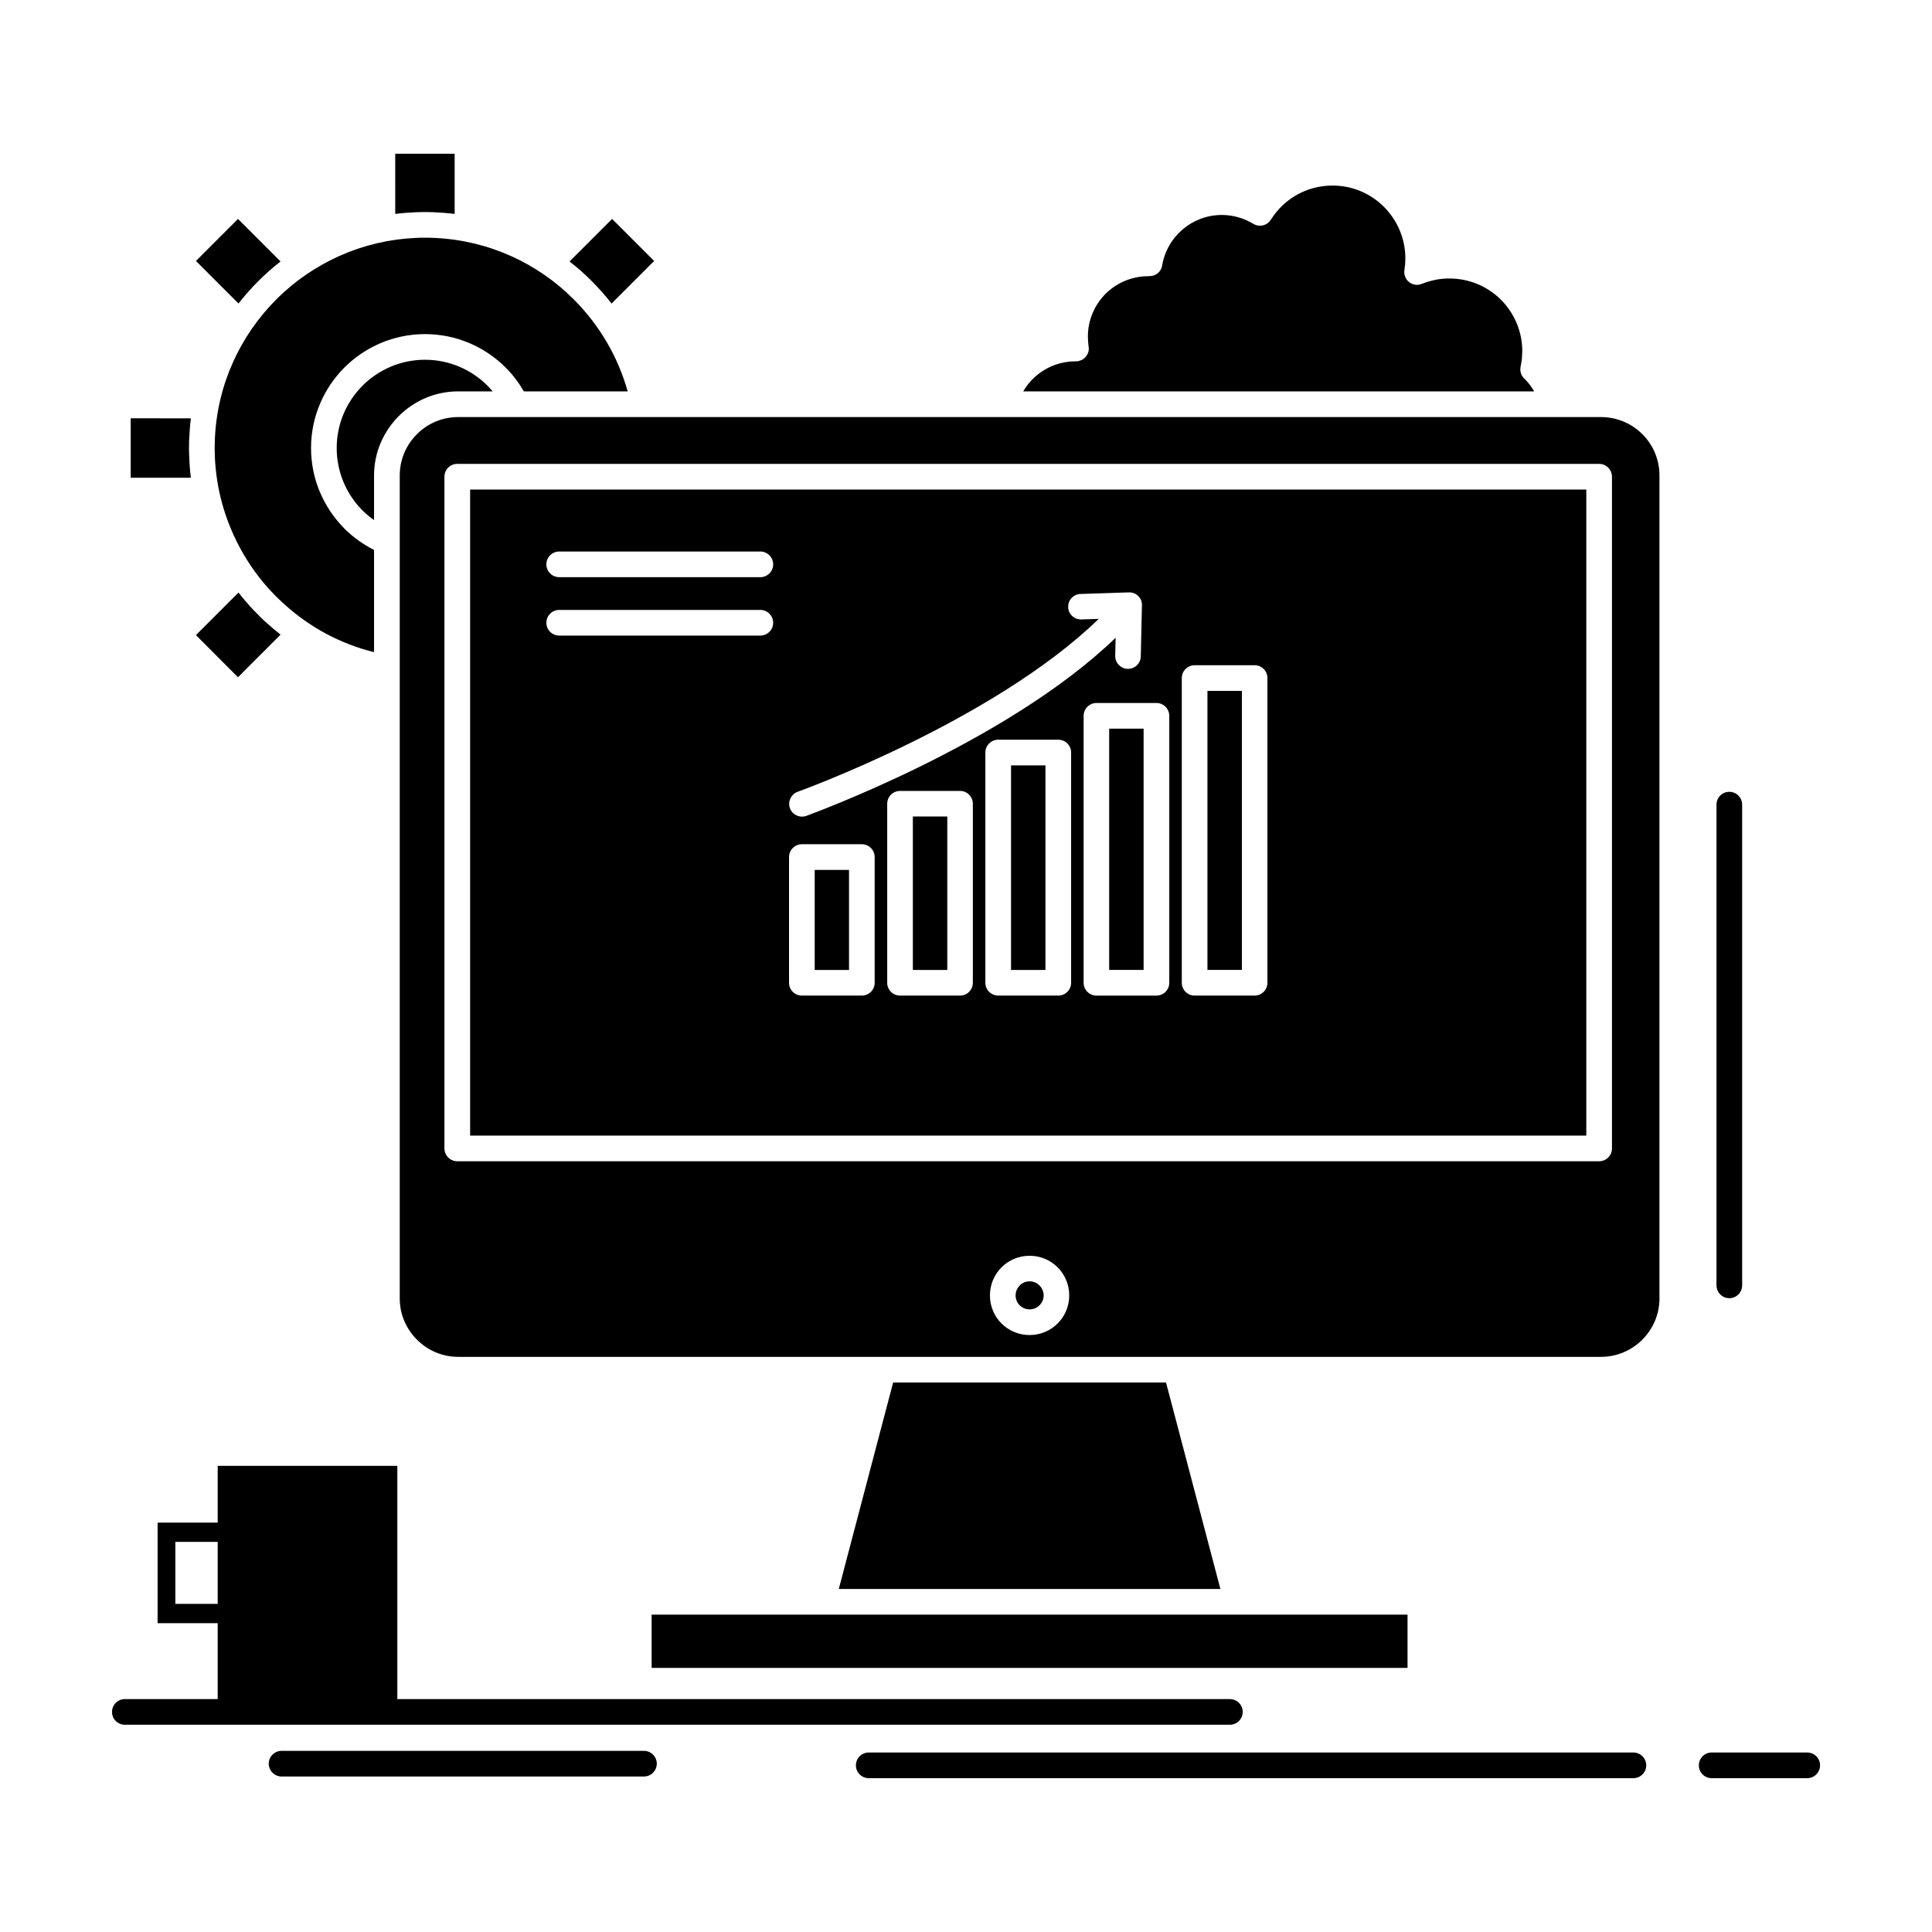 <?xml version="1.0" encoding="UTF-8"?>
<!-- Uploaded to: SVG Repo, www.svgrepo.com, Generator: SVG Repo Mixer Tools -->
<svg fill="#000000" width="800px" height="800px" version="1.1" viewBox="144 144 512 512" xmlns="http://www.w3.org/2000/svg">
 <path d="m579.24 259.06c-2.82-2.82-6.691-4.531-10.945-4.531h-302.88c-4.258 0-8.129 1.715-10.918 4.531-2.82 2.793-4.562 6.691-4.562 10.949v218.09c0 4.258 1.742 8.129 4.562 10.922 2.789 2.82 6.66 4.562 10.918 4.562h302.88c4.254 0 8.125-1.742 10.945-4.562 2.789-2.793 4.535-6.664 4.535-10.922v-218.09c0-4.258-1.715-8.16-4.535-10.949m-126.23 251.32h-72.32l-14.402 54.711h101.13zm-136.32 61.512v14.125h200.32v-14.125h-200.32zm247.7-126.95v-171.21h-295.8v171.21zm6.801-174.61v178.01c0 1.879-1.52 3.402-3.398 3.402h-302.61c-1.883 0-3.402-1.52-3.402-3.402v-178.01c0-1.879 1.52-3.398 3.402-3.398h302.61c1.875 0 3.394 1.52 3.394 3.398zm-151.71 214.34c-0.664-0.691-1.605-1.105-2.629-1.105-1.023 0-1.961 0.414-2.625 1.105-0.664 0.664-1.082 1.602-1.082 2.625 0 1.023 0.418 1.965 1.082 2.625 0.664 0.664 1.602 1.078 2.625 1.078 1.02 0 1.965-0.414 2.629-1.078 0.664-0.664 1.105-1.602 1.105-2.625-0.004-1.02-0.445-1.961-1.105-2.625zm-2.629-7.879c2.902 0 5.527 1.16 7.438 3.066 1.906 1.906 3.066 4.535 3.066 7.438 0 2.902-1.16 5.527-3.066 7.438-1.91 1.906-4.535 3.066-7.438 3.066s-5.527-1.16-7.438-3.066-3.07-4.535-3.07-7.438c0-2.902 1.16-5.527 3.07-7.438 1.91-1.902 4.535-3.066 7.438-3.066zm-215.16 70.719h-15.926v26.652l15.926-0.004zm271.42-220.42h-9.125v73.953h9.125zm-12.523-6.801h15.895c1.879 0 3.398 1.52 3.398 3.402v80.75c0 1.879-1.52 3.398-3.398 3.398h-15.895c-1.883 0-3.402-1.52-3.402-3.398v-80.75c0.004-1.883 1.523-3.402 3.402-3.402zm-13.52 16.809h-9.125v63.945h9.125zm-12.492-6.801h15.895c1.879 0 3.398 1.547 3.398 3.402v70.746c0 1.879-1.52 3.398-3.398 3.398h-15.895c-1.883 0-3.402-1.52-3.402-3.398v-70.746c0-1.855 1.52-3.402 3.402-3.402zm-13.52 16.531h-9.121v54.215h9.121zm-12.523-6.801h15.926c1.879 0 3.398 1.52 3.398 3.398v61.016c0 1.879-1.52 3.398-3.398 3.398h-15.926c-1.855 0-3.402-1.52-3.402-3.398v-61.016c0-1.879 1.547-3.398 3.402-3.398zm-13.492 20.348h-9.125v40.668h9.125zm-12.52-6.773h15.922c1.852 0 3.371 1.52 3.371 3.398v47.441c0 1.879-1.52 3.398-3.371 3.398h-15.922c-1.883 0-3.402-1.52-3.402-3.398v-47.441c0-1.879 1.52-3.398 3.402-3.398zm-13.52 20.93h-9.098v26.512h9.098zm-12.5-6.805h15.898c1.879 0 3.398 1.547 3.398 3.402v33.312c0 1.879-1.52 3.398-3.398 3.398h-15.898c-1.879 0-3.398-1.52-3.398-3.398v-33.312c0-1.852 1.52-3.402 3.398-3.402zm58.664-120.01h135.41c-0.691-1.215-1.547-2.32-2.516-3.289-0.883-0.773-1.355-2.019-1.082-3.262l0.336-1.992 0.109-2.102c0-5.336-2.188-10.145-5.644-13.629-3.481-3.481-8.32-5.641-13.652-5.641-1.27 0-2.488 0.109-3.625 0.332l-0.109 0.027c-1.27 0.25-2.457 0.609-3.566 1.051-0.582 0.25-1.188 0.332-1.824 0.223-1.852-0.277-3.098-2.019-2.816-3.871l0.191-1.547 0.055-1.547c0-5.336-2.184-10.145-5.668-13.656-3.481-3.484-8.293-5.641-13.629-5.641-6.664 0-12.719 3.344-16.285 8.957l-0.055 0.055c-0.969 1.605-3.043 2.102-4.644 1.133-1.246-0.746-2.602-1.355-4.012-1.742-1.355-0.387-2.82-0.609-4.34-0.609-3.953 0-7.574 1.438-10.34 3.789-2.848 2.406-4.84 5.777-5.473 9.594-0.25 1.605-1.656 2.848-3.348 2.82l-0.359 0.027c-4.398 0-8.402 1.797-11.305 4.672-2.875 2.902-4.672 6.883-4.672 11.305l0.055 1.355 0.191 1.934c-0.055 1.77-1.465 3.18-3.203 3.289h-0.332c-3.734 0-7.16 1.27-9.871 3.398-1.594 1.25-2.949 2.797-3.973 4.566zm-172.04 34.113v-11.832c0-6.109 2.519-11.695 6.555-15.73 4.062-4.062 9.621-6.551 15.73-6.551h9.152c-0.445-0.527-0.914-1.051-1.383-1.52-4.231-4.231-10.09-6.859-16.559-6.859-6.441 0-12.301 2.629-16.531 6.859-4.231 4.231-6.859 10.09-6.859 16.531 0 6.387 2.574 12.191 6.691 16.395l0.164 0.164c0.941 0.914 1.965 1.797 3.039 2.543zm0 35v-27.094c-2.902-1.465-5.555-3.375-7.848-5.637l-0.164-0.195c-5.363-5.473-8.684-12.938-8.684-21.176 0-8.32 3.402-15.867 8.848-21.34 5.473-5.445 13.02-8.848 21.344-8.848 8.352 0 15.895 3.398 21.371 8.848 1.883 1.879 3.484 4.008 4.84 6.332h27.508c-2.598-9.262-7.519-17.609-14.289-24.383-9.512-9.535-22.449-15.621-36.824-16.285h-0.082l-0.418-0.027h-0.082l-0.773-0.027h-2.461l-0.773 0.027h-0.082l-0.414 0.027h-0.082c-13.824 0.637-26.957 6.414-36.828 16.285-9.508 9.512-15.621 22.449-16.281 36.797v0.109l-0.027 0.414v0.938l-0.027 0.082v2.106h0.027v1.02c0.082 2.156 0.305 4.285 0.609 6.387l0.027 0.082 0.027 0.246 0.027 0.082v0.055l0.055 0.277v0.082l0.027 0.082v0.082l0.027 0.082 0.027 0.164v0.082l0.027 0.168 0.027 0.082v0.082l0.055 0.246 0.027 0.082v0.082l0.027 0.082v0.082c1.938 9.812 6.527 19.047 13.188 26.484l0.055 0.055 0.055 0.082 0.055 0.055 0.082 0.055 0.055 0.055 0.055 0.082 0.219 0.219 0.055 0.082 0.164 0.164 0.055 0.082 0.164 0.164 0.082 0.055 0.055 0.082 0.164 0.164 0.055 0.082 0.055 0.055 0.082 0.055 0.109 0.109v0.027l0.52 0.52 0.082 0.055 0.055 0.082 0.137 0.137 0.055 0.027 0.055 0.055 0.055 0.082 0.109 0.109 0.086 0.055 0.41 0.41 0.082 0.055 0.164 0.164 0.055 0.082 0.082 0.055 0.191 0.191 0.055 0.027 0.109 0.109 0.141 0.109 0.164 0.164c6.695 6.09 14.824 10.512 23.805 12.723zm5.617-116.14c1.961-0.25 3.949-0.387 5.973-0.469h0.82l0.082-0.027h1.996l0.082 0.027h0.82c2.019 0.082 4.008 0.223 5.973 0.469v-15.949l-15.746-0.004zm46.191 12.605c2.074 1.602 4.062 3.344 5.918 5.227 1.852 1.852 3.59 3.84 5.227 5.914l11.277-11.281-11.141-11.141zm-76.574 98.887c-1.414-1.105-2.602-2.129-3.898-3.289l-0.055-0.027-0.082-0.109-0.082-0.055-0.137-0.141-0.055-0.055-0.141-0.137-0.082-0.055-0.383-0.383-0.082-0.055-0.191-0.191c-1.383-1.383-2.766-2.766-3.981-4.258l-0.082-0.055-0.055-0.082-0.055-0.055-0.055-0.082-0.137-0.137-0.055-0.082-0.055-0.055-0.055-0.082-0.055-0.055c-0.469-0.582-0.941-1.133-1.383-1.715l-11.277 11.281 11.141 11.168zm-23.777-41.578c-0.246-1.906-0.387-3.871-0.441-5.859l-0.027-0.082v-1.102l-0.027-0.082v-1.539h0.027v-1.102c0.082-2.019 0.223-4.008 0.469-5.973l-15.949-0.016v15.758h15.949zm151.08 145.17h141.66zm12.055-55.57c-1.77 0.637-3.707-0.25-4.367-1.988-0.637-1.77 0.246-3.707 1.988-4.367 0.164-0.055 51.777-18.633 79.84-45.836l-4.617 0.141c-1.883 0.055-3.43-1.41-3.484-3.262-0.055-1.879 1.41-3.43 3.262-3.484l12.688-0.414h0.66l0.137 0.027h0.027l0.055 0.027h0.082l0.027 0.027h0.082l0.059 0.027h0.055l0.055 0.027h0.027l0.055 0.027h0.027l0.027 0.027h0.055l0.027 0.027h0.055l0.027 0.027 0.055 0.027h0.027l0.332 0.168 0.027 0.027 0.055 0.027v0.027l0.191 0.109h0.027l0.109 0.109 0.082 0.055 0.383 0.383 0.055 0.082 0.027 0.027c0.082 0.109 0.164 0.246 0.246 0.359l0.027 0.055v0.027l0.027 0.055 0.055 0.055v0.027l0.027 0.055v0.027l0.027 0.055 0.027 0.027v0.027l0.027 0.027v0.055l0.027 0.027v0.055l0.027 0.027v0.055l0.027 0.027v0.055l0.027 0.027v0.082l0.027 0.027v0.082l0.027 0.055v0.082l0.027 0.027v0.137l0.027 0.027v0.715l-0.305 13.297c-0.027 1.879-1.574 3.344-3.457 3.316-1.852-0.027-3.344-1.578-3.316-3.457l0.109-4.785c-29.215 28.23-81.793 47.109-81.934 47.191zm-65.52-63.25c-1.879 0-3.402-1.52-3.402-3.402 0-1.879 1.523-3.398 3.402-3.398h53.301c1.855 0 3.402 1.52 3.402 3.398 0 1.883-1.547 3.402-3.402 3.402zm0 15.48c-1.879 0-3.402-1.52-3.402-3.398s1.523-3.402 3.402-3.402h53.301c1.855 0 3.402 1.52 3.402 3.402 0 1.879-1.547 3.398-3.402 3.398zm-101.73 240.18h11.223v16.422h-11.223zm-13.379 48.461c-1.883 0-3.402-1.52-3.402-3.398s1.52-3.402 3.402-3.402h24.602v-61.812h47.609v61.812h220.64c1.852 0 3.398 1.52 3.398 3.402 0 1.879-1.547 3.398-3.398 3.398zm197.14 14.156c-1.879 0-3.402-1.52-3.402-3.402 0-1.879 1.523-3.402 3.402-3.402h202.64c1.855 0 3.402 1.52 3.402 3.402 0 1.879-1.547 3.402-3.402 3.402zm223.38 0c-1.879 0-3.398-1.52-3.398-3.402 0-1.879 1.52-3.402 3.398-3.402h25.324c1.883 0 3.402 1.52 3.402 3.402 0 1.879-1.52 3.402-3.402 3.402zm-378.99-0.441c-1.855 0-3.402-1.52-3.402-3.402 0-1.852 1.547-3.398 3.402-3.398h96.039c1.855 0 3.402 1.547 3.402 3.398 0 1.879-1.547 3.402-3.402 3.402zm380.27-257.55c0-1.879 1.52-3.402 3.398-3.402 1.883 0 3.402 1.52 3.402 3.402v127.39c0 1.879-1.52 3.402-3.402 3.402-1.879 0-3.398-1.52-3.398-3.402zm-391.68-132.81c1.633-2.074 3.375-4.066 5.227-5.914 1.855-1.852 3.844-3.625 5.918-5.227l-11.281-11.277-11.141 11.141z" fill-rule="evenodd"/>
</svg>